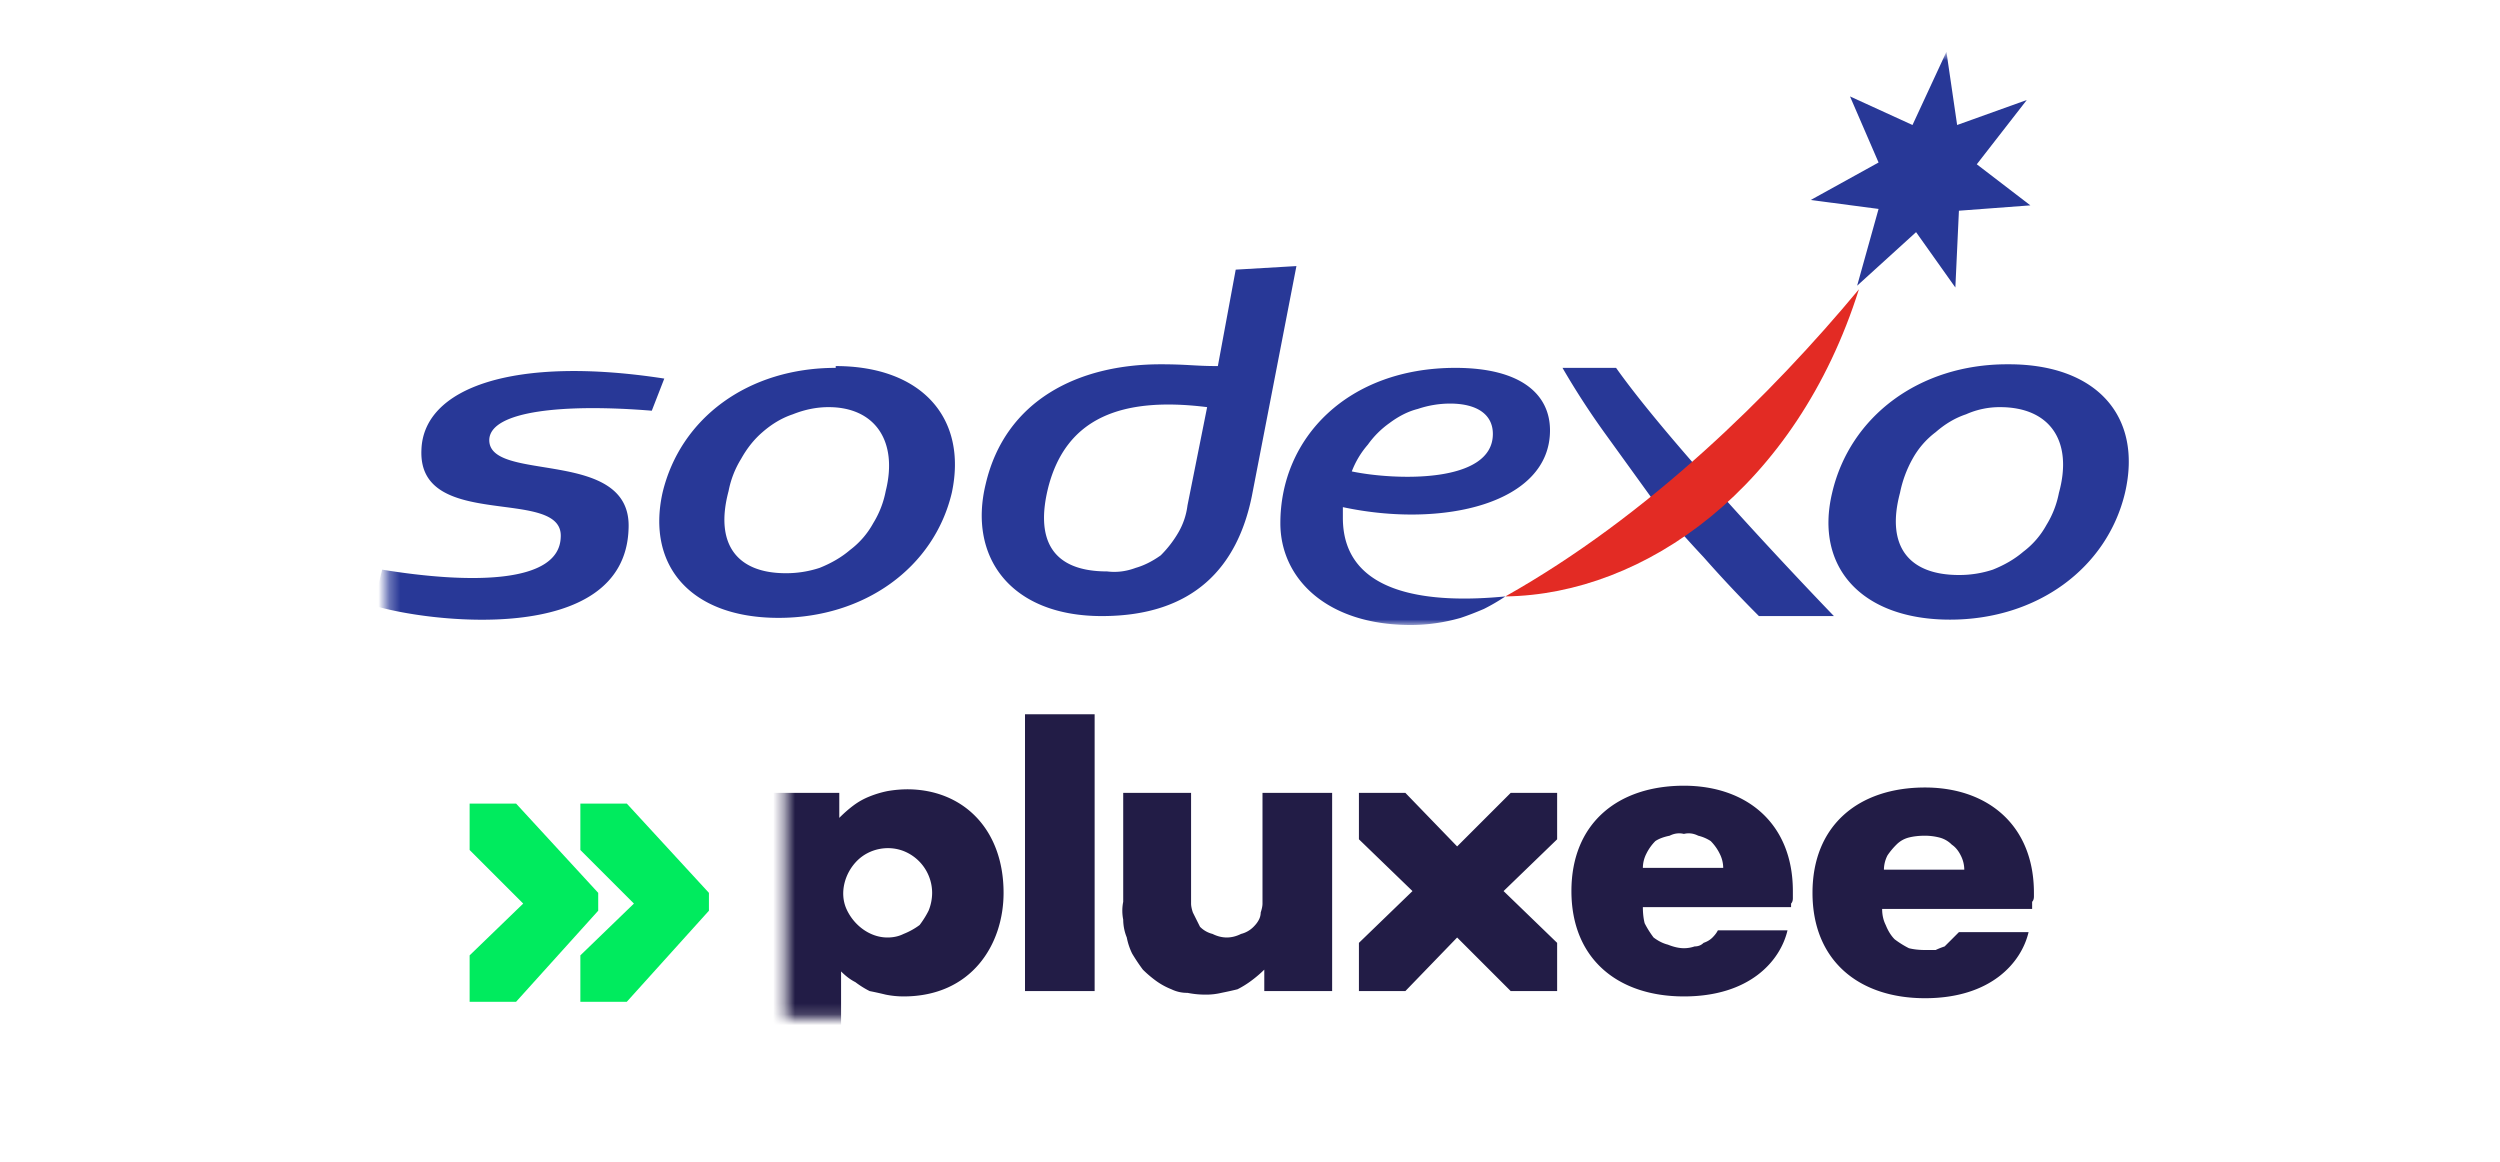 <svg width="228" height="106" fill="none" xmlns="http://www.w3.org/2000/svg"><mask id="a" style="mask-type:luminance" maskUnits="userSpaceOnUse" x="35" y="4" width="161" height="53"><path d="M35.307 4.886H195.38V57H35.307V4.886Z" fill="#fff"/></mask><g mask="url(#a)"><path fill-rule="evenodd" clip-rule="evenodd" d="M114.163 45.274c-1.303 6.352-5.212 10.912-13.68 10.912-8.306 0-12.214-5.375-10.586-12.052 1.792-7.654 8.469-10.911 15.96-10.911 2.443 0 3.094.163 5.212.163l1.628-8.795 5.537-.325-4.071 21.008Zm-18.566-.814c-1.14 4.56.163 7.654 5.374 7.654.869.109 1.738 0 2.606-.325.76-.218 1.52-.598 2.28-1.14a10.031 10.031 0 0 0 1.629-2.118c.434-.76.705-1.574.814-2.442l1.791-8.958c-7.817-.977-12.865.978-14.494 7.329Zm-36.154-7.003c-7.98-.651-14.657 0-14.82 2.606-.163 4.071 13.028.651 12.703 8.143-.326 10.911-18.729 8.468-23.289 7.003l.814-3.258c7.98 1.303 16.123 1.303 16.286-2.931.326-4.723-13.028-.489-12.703-7.98.163-5.7 8.469-8.631 22.149-6.514l-1.14 2.931Zm16.774-4.071c7.817 0 12.052 4.723 10.586 11.563-1.629 6.84-7.98 11.4-15.797 11.4-7.98 0-12.052-4.723-10.586-11.4 1.629-6.84 7.817-11.4 15.797-11.4v-.163Zm-.651 3.745c-1.086 0-2.172.218-3.257.652-.978.326-1.9.868-2.769 1.628-.76.652-1.411 1.466-1.954 2.443a8.697 8.697 0 0 0-1.14 2.932c-1.303 4.885.814 7.491 5.211 7.491a9.72 9.72 0 0 0 3.094-.488c1.086-.435 2.009-.978 2.769-1.629a7.665 7.665 0 0 0 2.117-2.443 8.692 8.692 0 0 0 1.14-2.931c1.14-4.56-.977-7.655-5.211-7.655Zm91.688 19.055h-6.84a117.856 117.856 0 0 1-5.048-5.375 111.095 111.095 0 0 1-4.723-5.374l-4.234-5.863a71.123 71.123 0 0 1-3.909-6.025h4.886c5.537 7.817 19.868 22.637 19.868 22.637ZM174.42 11.4l3.094-6.677.977 6.677 6.352-2.28-4.56 5.863 4.886 3.746-6.515.488-.325 7.003-3.583-5.049-5.375 4.886 1.955-7.003-6.189-.814 6.189-3.42-2.606-6.026 5.7 2.606Zm8.794 21.823c7.98 0 12.215 4.723 10.586 11.726-1.629 6.84-7.98 11.562-15.96 11.562s-12.377-4.722-10.749-11.562c1.629-7.003 7.98-11.726 15.96-11.726h.163Zm-.814 3.908a7.532 7.532 0 0 0-3.094.652c-.977.326-1.9.868-2.769 1.628a7.676 7.676 0 0 0-2.117 2.443 10.619 10.619 0 0 0-1.14 3.095c-1.303 4.885.814 7.491 5.374 7.491a9.728 9.728 0 0 0 3.095-.489c1.085-.434 2.008-.977 2.768-1.628a7.664 7.664 0 0 0 2.117-2.443 8.689 8.689 0 0 0 1.14-2.931c1.303-4.723-.814-7.818-5.374-7.818Z" fill="#283897"/><path d="M137.289 54.394c13.028-7.328 24.265-18.403 32.245-28.011-5.7 18.077-19.543 27.848-32.245 28.011Z" fill="#E32B24"/><path fill-rule="evenodd" clip-rule="evenodd" d="M122.469 46.251v.978c0 7.165 8.142 7.817 14.82 7.165a18.21 18.21 0 0 1-1.955 1.14c-.76.326-1.465.597-2.117.815-.76.217-1.52.38-2.28.488-.76.109-1.52.163-2.28.163-7.654 0-11.888-4.234-11.888-9.283 0-7.817 6.188-14.168 15.96-14.168 6.025 0 8.631 2.442 8.631 5.7 0 6.677-9.771 8.957-18.891 7.002Zm6.84-8.957c-.869.217-1.738.652-2.606 1.303a8.332 8.332 0 0 0-1.954 1.954 8.126 8.126 0 0 0-1.466 2.443c3.908.815 12.866 1.14 12.866-3.42 0-1.791-1.466-2.768-3.909-2.768a9.22 9.22 0 0 0-2.931.488Z" fill="#283897"/></g><path d="m47.066 73.286 7.491 8.143v1.628l-7.491 8.306H42.83v-4.234l4.886-4.723-4.886-4.886v-4.234h4.235Z" fill="#00EB5E"/><path d="m57.163 73.286 7.491 8.143v1.628l-7.491 8.306h-4.234v-4.234l4.885-4.723-4.885-4.886v-4.234h4.234Z" fill="#00EB5E"/><mask id="b" style="mask-type:luminance" maskUnits="userSpaceOnUse" x="71" y="60" width="116" height="33"><path d="M71.608 60.257h114.945V92.83H71.608V60.257Z" fill="#fff"/></mask><g mask="url(#b)"><path fill-rule="evenodd" clip-rule="evenodd" d="M185.006 85.011c-.652 2.769-3.42 6.026-9.446 6.026s-10.26-3.42-10.26-9.608c0-6.189 4.234-9.609 10.26-9.609 5.7 0 9.934 3.42 9.934 9.609v.325c0 .217-.054.38-.163.489v.651h-13.68c0 .543.109 1.032.326 1.466.217.543.489.977.814 1.303a8.57 8.57 0 0 0 1.303.814c.435.109.923.163 1.466.163h.977c.217-.109.489-.217.814-.326a400.638 400.638 0 0 0 1.303-1.303h6.352Zm-10.912-8.631a2.419 2.419 0 0 0-1.14.651 6.502 6.502 0 0 0-.814.978 2.893 2.893 0 0 0-.326 1.302h7.329a2.89 2.89 0 0 0-.326-1.302c-.217-.435-.488-.76-.814-.978a2.419 2.419 0 0 0-1.14-.651 5.354 5.354 0 0 0-1.303-.163c-.543 0-1.031.054-1.466.163Zm-82.568 5.049c0 4.722-2.932 9.445-9.12 9.445a8.284 8.284 0 0 1-1.629-.163 31.916 31.916 0 0 0-1.466-.325 8.554 8.554 0 0 1-1.302-.815c-.435-.217-.869-.542-1.303-.977v9.12h-6.189V72.31h6.026v2.28c.434-.435.868-.815 1.303-1.14a6.37 6.37 0 0 1 1.465-.815 9.282 9.282 0 0 1 1.629-.488 10.961 10.961 0 0 1 1.791-.163c5.049 0 8.795 3.583 8.795 9.446Zm-9.12 3.745a6.375 6.375 0 0 0 1.465-.814 8.53 8.53 0 0 0 .815-1.303 4.355 4.355 0 0 0 .325-1.628 4.114 4.114 0 0 0-2.442-3.746c-1.466-.652-3.258-.326-4.398.814-1.14 1.14-1.628 2.932-.977 4.397.652 1.466 2.117 2.606 3.746 2.606.543 0 1.031-.109 1.466-.326Zm17.425 5.212H93.48V65.143h6.351v25.243Zm21.66-18.077v18.077h-6.188V88.43a10.69 10.69 0 0 1-1.14.978 8.564 8.564 0 0 1-1.303.814c-.434.108-.923.217-1.466.326a6.056 6.056 0 0 1-1.465.162 8.295 8.295 0 0 1-1.629-.162 3.236 3.236 0 0 1-1.466-.326 6.362 6.362 0 0 1-1.465-.814 10.493 10.493 0 0 1-1.14-.978 17.155 17.155 0 0 1-.978-1.465 5.795 5.795 0 0 1-.488-1.466 4.36 4.36 0 0 1-.326-1.629 4.133 4.133 0 0 1 0-1.628v-9.934h6.189v10.097c0 .217.054.488.163.814l.325.651.326.652a2.41 2.41 0 0 0 1.14.651c.434.217.869.326 1.303.326.434 0 .868-.109 1.303-.326a2.419 2.419 0 0 0 1.14-.651c.217-.217.38-.434.488-.652a1.44 1.44 0 0 0 .163-.651c.109-.326.163-.597.163-.814V72.309h6.351Zm20.52 4.234-4.885 4.723 4.885 4.723v4.397h-4.234l-4.886-4.886-4.722 4.886h-4.235v-4.397l4.886-4.723-4.886-4.723v-4.234h4.235l4.722 4.885 4.886-4.885h4.234v4.234Zm21.009 8.306c-.651 2.768-3.42 6.025-9.446 6.025-6.025 0-10.26-3.42-10.26-9.608 0-6.189 4.235-9.609 10.26-9.609 5.7 0 9.935 3.42 9.935 9.609v.651c0 .217-.055.38-.163.489v.325h-13.517c0 .543.054 1.032.162 1.466.218.434.489.869.815 1.303.434.326.868.543 1.303.651.542.218 1.031.326 1.465.326.326 0 .652-.054.977-.163.326 0 .598-.108.815-.325.325-.109.597-.272.814-.489.217-.217.38-.434.489-.651h6.351Zm-10.749-8.632c-.542.109-.977.272-1.302.489a4.34 4.34 0 0 0-.815 1.14 2.892 2.892 0 0 0-.325 1.303h7.328a2.88 2.88 0 0 0-.326-1.303 4.336 4.336 0 0 0-.814-1.14 3.627 3.627 0 0 0-1.14-.489c-.434-.217-.868-.271-1.303-.163-.434-.108-.868-.054-1.303.163Z" fill="#221C46"/></g></svg>